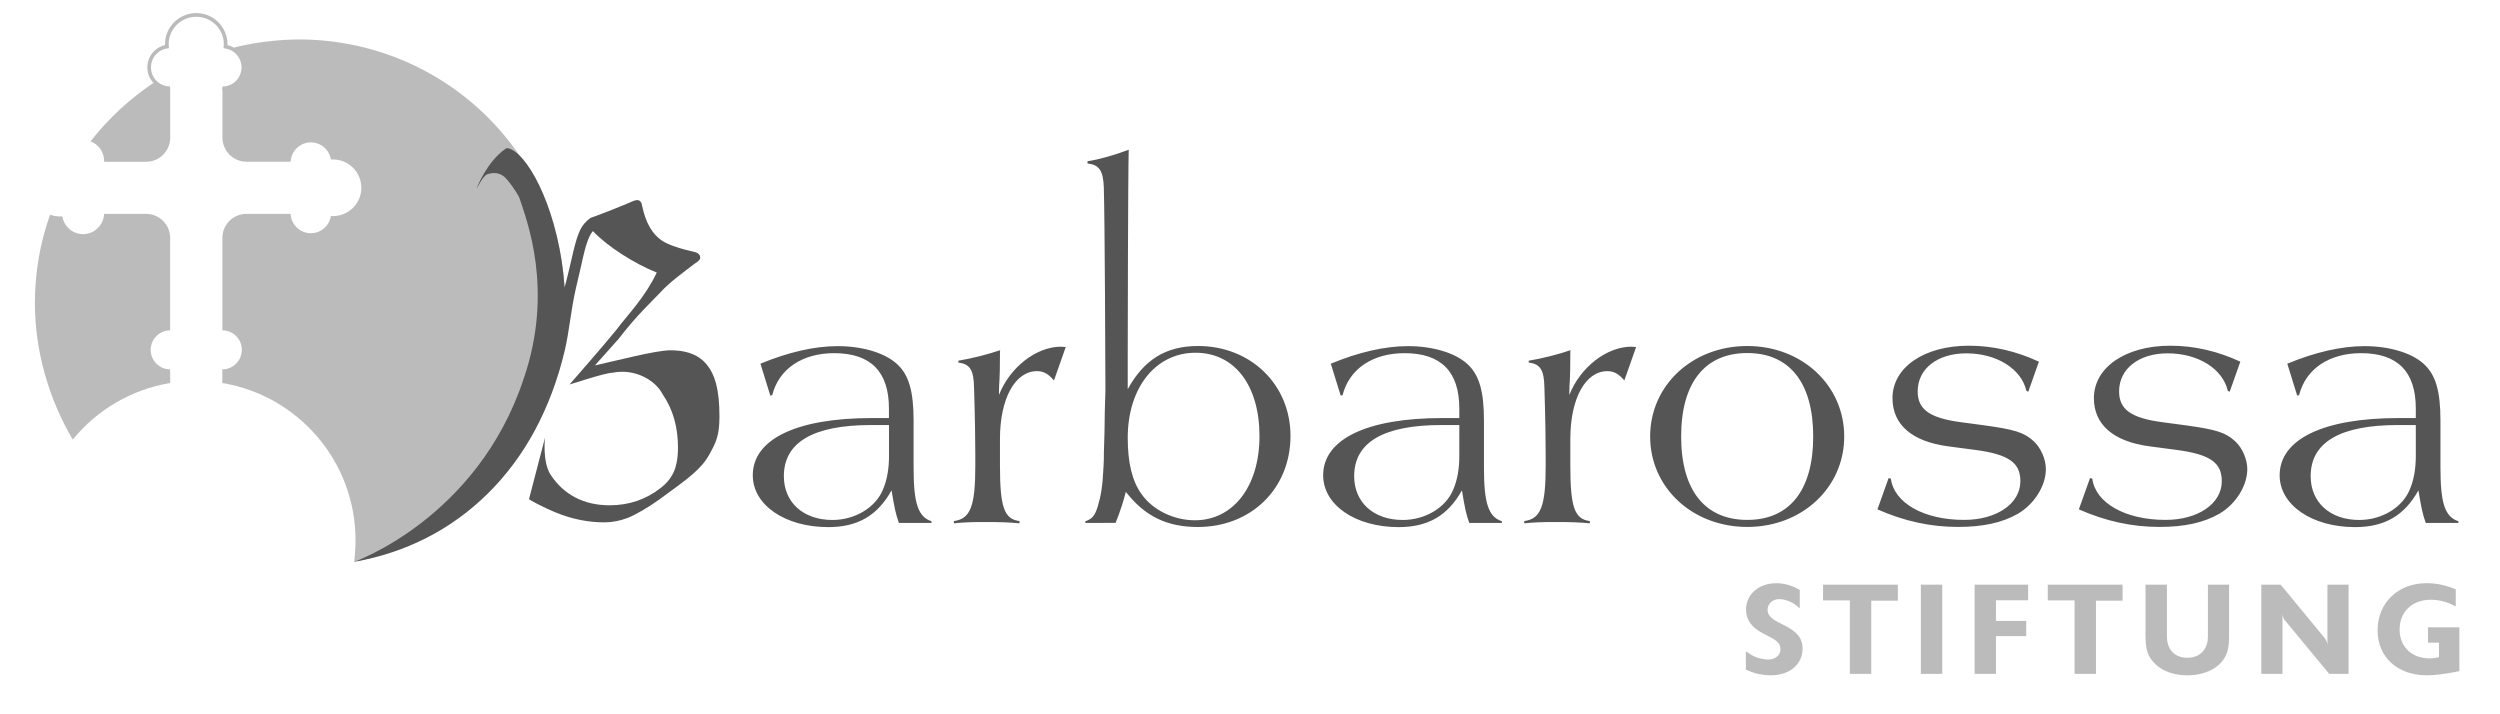 <?xml version="1.0" encoding="utf-8"?>
<svg xmlns="http://www.w3.org/2000/svg" xmlns:xlink="http://www.w3.org/1999/xlink" version="1.1" id="Ebene_1" x="0px" y="0px" viewBox="0 0 4034 1167.8" style="enable-background:new 0 0 4034 1167.8;" xml:space="preserve" width="126" height="36">
<style type="text/css">
	.st0{fill:#BBBBBB;}
	.st1{fill:#BBBBBB;stroke:#BAA565;stroke-width:4;}
	.st2{fill:none;stroke:#BBBBBB;stroke-width:6;}
	.st3{fill:#555555;}
</style>
<g>
	<path class="st0" d="M371.2,107.3c0,0.3,0,0.5,0.1,0.8C371.2,107.8,371.2,107.5,371.2,107.3z"/>
	<path class="st0" d="M371.3,110.1C371.3,110.1,371.3,110,371.3,110.1C371.3,110.1,371.3,110.1,371.3,110.1   C371.3,110.1,371.3,110.1,371.3,110.1z"/>
	<path class="st0" d="M370.8,104.3c0.1,0.5,0.2,1.1,0.2,1.6C370.9,105.4,370.9,104.9,370.8,104.3z"/>
	<path class="st0" d="M226.8,133.9c-40,26.3-76.5,59.9-105.3,97.2c12.9,4.9,22.1,17.4,22.1,32.1c0,0.4,0,0.9,0,1.3h68.8v0   c21.1-0.1,38.2-16.7,39.2-37.6c0-17.3,0-77.6,0-82.4C241.8,144.5,233,140.4,226.8,133.9z"/>
	<path class="st0" d="M465.8,64.5C430,64.2,384.9,69.6,351.4,79c0.3,0.1,1.5,0.7,1.8,0.9c9,4.8,15.5,13.5,17.5,23.8   c0,0.2,0.3,1.7,0.3,2.2c0.1,0.5,0.3,4.2,0.3,4.2c0,19-15.4,34.3-34.3,34.3c0,0,0,0,0,0v80.4h0c0,0,0,0,0,0v0.2   c0.1,21.7,17.7,39.4,39.4,39.4v0h70c0.8-0.1,1.5-0.1,2.2-0.2c0.9-17.5,15.3-31.4,33-31.4c16.5,0,30.3,12.1,32.7,28   c1.2-0.1,2.3-0.1,3.5-0.1c25.6,0,46.3,20.8,46.3,46.3c0,25.6-20.8,46.3-46.3,46.3c-1.2,0-2.4-0.1-3.5-0.1   c-2.4,15.9-16.1,28.1-32.7,28.1c-17.8,0-32.3-14-33.1-31.6h-74.6c-20.6,1.3-36.8,18.2-37,39.1c0,32.5,0,138.5,0,151.3   c17.2,0,31.3,13.7,31.8,30.8c0,0.1,0,0.2,0,0.3c0,0.1,0,0.3,0,0.4c0,0.1,0,0.2,0,0.4c0,17.6-14.3,31.9-31.9,31.9c0,0,0,0,0,0   c0.1,4.8,0.2,13.1,0,18.1v4.2c123.5,20.4,217.8,127.6,217.8,257c0,11.4-0.7,22.6-2.1,33.6c-0.1,0.6-0.1,1.2-0.2,1.8   c204-41.5,344.8-205.4,344.8-422.7C897.1,257.7,704,66.8,465.8,64.5z"/>
	<path class="st0" d="M251.4,603.9c-17.5-0.1-31.7-14.3-31.7-31.9c0-17.6,14.3-31.9,31.8-31.9c-0.1-19.5,0-124.3,0-152.9   c-1-20.1-16.9-36.2-37-37.5h-71c-0.7,18.4-15.8,33.1-34.3,33.1c-17.2,0-31.4-12.6-33.9-29.1c-1.2,0.1-2.4,0.2-3.7,0.2   c-5.8,0-11.3-1-16.4-2.9C39,396.5,30.4,444.9,30.4,495.9c0,80,24,158.6,61.9,222.8c39.2-48.1,95.3-81.9,159.3-92.5v-10.8   C251.5,610.6,251.4,606.5,251.4,603.9z"/>
	<path class="st1" d="M251.6,144.5"/>
	<path class="st2" d="M336.9,144.4c0,0,0.3,0,0.3,0c19,0,34-15.4,34-34.3c0,0-0.1-2.6-0.1-2.8c0-0.5-0.4-3.4-0.5-3.6   c-2.7-14.2-14.2-25.3-28.5-27.5c0.1-1.2,0.2-2.4,0.2-3.7c0-26.6-21.5-48.1-48.1-48.1c-26.6,0-48.1,21.5-48.1,48.1   c0,1.2,0.1,2.5,0.2,3.7c-16.5,2.5-29.1,16.8-29.1,33.9c0,9.2,3.6,17.6,9.5,23.7c0,0,0,0,0,0c6.2,6.5,15,10.5,24.7,10.5"/>
	<path class="st0" d="M370.7,103.7"/>
</g>
<g>
	<path class="st3" d="M3923,694.8v14.1V746c0,19.9-3.1,38.7-9.9,54.4c-12,29.3-45.5,49.7-82.6,49.7c-47.6,0-79.4-28.7-79.4-71.6   c0-55.4,48.1-83.6,142.7-83.6H3923z M3992.6,854.8v-2.6c-22-7.3-29.3-29.3-29.3-87.8v-76.8c0-48.1-7.8-75.3-27.7-93   c-19.9-17.8-55.9-28.7-96.7-28.7c-37.6,0-80.5,9.9-126,28.7l16.2,52.3l3.1-1c11-42.9,49.1-68.5,101.4-68.5   c59.6,0,89.4,30.3,89.4,90.4v15.7h-28.2c-122.8,0-194.4,34.5-194.4,93.6c0,48.6,52.8,84.7,123.4,84.7c48.1,0,80.5-18.8,103.5-60.1   c4.7,28.7,6.8,38.7,12,53.3H3992.6z M3636.1,591.3c-37.1-17.2-75.3-26.1-114.5-26.1c-73.2,0-124.9,35.5-124.9,85.7   c0,43.4,31.9,71.1,91.5,78.9l43.9,5.8c54.9,7.3,73.7,20.9,73.7,51.2c0,36.6-38.7,63.2-92,63.2c-65.9,0-114.5-27.7-119.7-67.4   l-3.7-1l-18.3,51.2c43.9,19.3,86.8,28.7,131.7,28.7c40.8,0,72.1-6.8,97.7-21.4c27.2-15.7,46-46,46-73.2c0-16.2-8.4-35-19.9-45.5   c-15.7-14.6-31.9-19.3-81.5-26.1l-38.7-5.2c-50.2-6.8-69.5-20.9-69.5-50.2c0-37.1,32.4-62.2,79.4-62.2c49.7,0,89.9,25.1,98.3,61.2   l3.1,1.6L3636.1,591.3z M3306.8,591.3c-37.1-17.2-75.3-26.1-114.5-26.1c-73.2,0-124.9,35.5-124.9,85.7c0,43.4,31.9,71.1,91.5,78.9   l43.9,5.8c54.9,7.3,73.7,20.9,73.7,51.2c0,36.6-38.7,63.2-92,63.2c-65.9,0-114.5-27.7-119.7-67.4l-3.7-1l-18.3,51.2   c43.9,19.3,86.8,28.7,131.7,28.7c40.8,0,72.1-6.8,97.7-21.4c27.2-15.7,46-46,46-73.2c0-16.2-8.4-35-19.9-45.5   c-15.7-14.6-31.9-19.3-81.5-26.1l-38.7-5.2c-50.2-6.8-69.5-20.9-69.5-50.2c0-37.1,32.4-62.2,79.4-62.2c49.7,0,89.9,25.1,98.3,61.2   l3.1,1.6L3306.8,591.3z M2830.1,577.2c69,0,107.7,48.6,107.7,136.4c0,87.8-38.7,136.4-107.7,136.4c-69.5,0-108.2-48.6-108.2-136.4   C2721.9,625.8,2760.6,577.2,2830.1,577.2 M2830.1,565.7c-89.9,0-158.9,64.3-158.9,147.9c0,83.6,69,147.9,158.9,147.9   c89.4,0,158.4-64.3,158.4-147.9C2988.5,630,2919.5,565.7,2830.1,565.7 M2648.3,567.3c-3.7,0-6.8-0.5-7.8-0.5   c-40.2,0-83.6,33.5-101.4,78.9v-5.2c0-16.7,1.6-14.1,1.6-62.7v-1.6v-2.1l0.5-1.6c-19.9,6.8-46.5,13.6-68.5,17.2v3.1   c18.3,2.1,25.1,11.5,25.6,40.2c1.6,50.7,2.1,88.9,2.1,111.3v16.7c0,66.4-7.8,87.3-35,90.9v3.7c16.2-1.6,27.2-2.1,50.7-2.1   c27.2,0,38.7,0.5,56.5,2.1v-3.7c-25.1-3.1-31.9-23-31.9-90.9v-43.4c0-65.9,24.6-110.8,60.6-110.8c10.5,0,18.3,4.2,27.7,15.2   L2648.3,567.3z M2359.2,694.8v14.1V746c0,19.9-3.1,38.7-9.9,54.4c-12,29.3-45.5,49.7-82.6,49.7c-47.6,0-79.4-28.7-79.4-71.6   c0-55.4,48.1-83.6,142.7-83.6H2359.2z M2428.8,854.8v-2.6c-22-7.3-29.3-29.3-29.3-87.8v-76.8c0-48.1-7.8-75.3-27.7-93   c-19.9-17.8-55.9-28.7-96.7-28.7c-37.6,0-80.5,9.9-126,28.7l16.2,52.3l3.1-1c11-42.9,49.1-68.5,101.4-68.5   c59.6,0,89.4,30.3,89.4,90.4v15.7H2331c-122.8,0-194.4,34.5-194.4,93.6c0,48.6,52.8,84.7,123.4,84.7c48.1,0,80.5-18.8,103.5-60.1   c4.7,28.7,6.8,38.7,12,53.3H2428.8z M1928,576.7c63.8,0,104.5,53.3,104.5,136.4c0,82.1-42.9,137.5-105.6,137.5   c-34.5,0-69-16.7-87.3-42.9c-15.2-20.9-22.5-51.2-22.5-92C1817.2,633.7,1862.7,576.7,1928,576.7 M1797.3,854.8   c6.8-16.7,13.6-37.6,16.7-50.7c30.8,39.7,66.9,57.5,117.6,57.5c87.3,0,151.6-62.7,151.6-149c0-83.6-64.8-146.9-151.1-146.9   c-52.3,0-88.3,22-115,70.6v-55.9c0-38.2,0.5-294.8,1.6-335.6c-22,8.4-49.1,16.2-67.4,18.8v3.7c19.3,2.1,25.6,11.5,26.7,39.2   c1.6,48.6,2.6,301.1,2.6,325.6v7.3l-1,33.5l-0.5,34l-1,33.5c0,6.8,0,14.1-0.5,20.9c-1.6,34.5-4.2,48.6-9.4,66.4   c-4.7,15.2-8.9,20.4-20.4,24.6v2.6H1797.3z M1715.8,567.3c-3.7,0-6.8-0.5-7.8-0.5c-40.2,0-83.6,33.5-101.4,78.9v-5.2   c0-16.7,1.6-14.1,1.6-62.7v-1.6v-2.1l0.5-1.6c-19.9,6.8-46.5,13.6-68.5,17.2v3.1c18.3,2.1,25.1,11.5,25.6,40.2   c1.6,50.7,2.1,88.9,2.1,111.3v16.7c0,66.4-7.8,87.3-35,90.9v3.7c16.2-1.6,27.2-2.1,50.7-2.1c27.2,0,38.7,0.5,56.5,2.1v-3.7   c-25.1-3.1-31.9-23-31.9-90.9v-43.4c0-65.9,24.6-110.8,60.6-110.8c10.5,0,18.3,4.2,27.7,15.2L1715.8,567.3z M1426.8,694.8v14.1V746   c0,19.9-3.1,38.7-9.9,54.4c-12,29.3-45.5,49.7-82.6,49.7c-47.6,0-79.4-28.7-79.4-71.6c0-55.4,48.1-83.6,142.7-83.6H1426.8z    M1496.3,854.8v-2.6c-22-7.3-29.3-29.3-29.3-87.8v-76.8c0-48.1-7.8-75.3-27.7-93c-19.9-17.8-55.9-28.7-96.7-28.7   c-37.6,0-80.5,9.9-126,28.7l16.2,52.3l3.1-1c11-42.9,49.1-68.5,101.4-68.5c59.6,0,89.4,30.3,89.4,90.4v15.7h-28.2   c-122.8,0-194.4,34.5-194.4,93.6c0,48.6,52.8,84.7,123.4,84.7c48.1,0,80.5-18.8,103.5-60.1c4.7,28.7,6.8,38.7,12,53.3H1496.3z"/>
	<path class="st0" d="M3988.3,963.4c-18.6-7.3-31.7-9.9-48.3-9.9c-46.1,0-79.5,32.3-79.5,77c0,43.9,32.7,73.6,80.5,73.6   c11.9,0,28.5-2,44.3-5.1c1.8-0.4,5.1-0.8,8.9-1.8v-71.6h-51.3v25.1h18v23.9c-6.3,1.2-9.7,1.8-15.2,1.8c-29.3,0-49.2-19-49.2-47.1   c0-29.1,20.4-48.8,51.4-48.8c10.5,0,22.2,2.4,31.7,6.7c2,0.8,4.9,2.2,8.7,4.2V963.4z M3670.4,1101.7h34.6v-97.9   c0.4,4.2,1.2,6.9,3.6,9.9l72.8,88h31.7V955.9h-34.6v98.3c-0.6-4.5-2-7.9-4.4-10.9l-72-87.4h-31.7V1101.7z M3617.7,955.9h-34.6v84.5   c0,21.4-12.9,35-33.6,35c-20.8,0-33.4-13.4-33.4-35v-84.5h-35v85.7c0,13.4,2.2,24.7,6.3,31.6c10.9,19.6,34,30.9,62.1,30.9   c28.3,0,52.4-11.7,62.1-30.9c4.2-7.7,6.1-18,6.1-31.6V955.9z M3321.2,981.6h43.9v120.1h35V982h43.5v-26.1h-122.3V981.6z    M3201.6,1101.7h35V1040h49.5v-24.8h-49.5v-33.8h52.6v-25.5h-87.5V1101.7z M3148.8,1101.7V955.9h-35v145.8H3148.8z M2953.8,981.6   h43.9v120.1h35V982h43.5v-26.1h-122.3V981.6z M2827.5,1094.6c7.9,3.6,11.3,4.8,17,6.5c7.9,1.8,15.8,3,23.9,3   c30.7,0,52-17.8,52-43.7c0-16.2-7.9-26.5-27.7-37l-12.1-6.1c-12.6-6.7-17.4-12.3-17.4-20.4c0-9.7,8.3-17.4,19-17.4   c8.3,0,19,3.8,26.9,9.5c1.6,1.4,3.8,3,6.7,5.7v-30.3c-6.9-3.8-10.1-5.3-15.4-7.1c-7.5-2.4-15.2-3.8-22.9-3.8   c-28.9,0-49.5,18.2-49.5,43.3c0,16.2,8.9,28.9,27.1,38.4l14,7.3c10.7,5.7,15.2,11.1,15.2,19c0,9.9-8.5,16.8-20.4,16.8   c-5.3,0-13.7-1.6-20-4c-5.9-2.6-8.9-4.5-16.2-9.5V1094.6z"/>
	<path class="st3" d="M1069.4,572.7c-24.2,0-90.2,17.5-123.4,24.7l39-43.7c30.1-39.3,55.4-62,68.7-76.4   c15.2-16.5,36.1-31.4,55.6-46.4c5.9-3.6,8.9-6.7,8.9-9.4c0-4.2-2.4-7.2-7.1-9c-26.8-6-45.2-12.3-55.2-18.9   c-15.9-10.5-26.7-29.1-32.4-55.7c-1-7.2-3.8-10.8-8.5-10.8c-0.7,0-1.5,0.2-2.5,0.4c-0.7,0.3-1.3,0.5-1.8,0.5h-0.4   c-24.4,10.5-48.3,19.9-71.5,28.3c-7.8,5.4-13.8,12.6-17.8,21.6c-3.3,7.2-6.6,17.8-10,31.9c-4.8,20.9-9.4,41-14.6,60.2   c-8.3-121.1-56.1-212-87.6-225.9c-1-0.4-5.9-3.1-8.6-1.1c-31.5,21.7-47.9,65.3-47.6,65.2c0.9-0.3,9.5-19.9,17.4-23.3   c9.1-3.1,20.3-3.4,29.6,5.7c3.9,3.9,15.4,18,22.7,32.3c12.1,36.8,57.3,151,7,297c-75.7,227.9-276.9,298.6-276.9,298.6   c169-29.4,299.1-153.2,344.4-346c7.4-31.5,9.6-63.5,18-100.7c5.7-24.9,8.8-38.2,9.3-40c0.7-3.9,1.3-6.7,1.8-8.5   c4.3-18.3,9.2-37.1,16.8-45.5c23.7,25.2,67.9,53.2,104.4,67.8c-19.5,41.1-46.5,67.6-66,93.6c-18.5,23.1-76.6,89.4-76.6,89.4   c1.4,0,56.5-18.8,70.2-19.2c36.7-7.4,70.3,12.1,82.2,35.5c16.6,24.3,24.9,53.2,24.9,86.8c0,19.8-3.4,35.2-10.3,46.3   c-4,6.9-9.8,13.3-17.4,19.3c-24.2,19.2-52.2,28.8-84,28.8c-42.2,0-75.5-17.2-97.3-51.1c-12.8-21.6-8.4-59.5-8.4-59.5   s-25.8,99.2-26.1,100.3c-0.4,1.5,27.8,15.7,43.5,22c26.3,10.8,52.8,16.2,79.4,16.2c12.8,0,25.5-2.4,38.1-7.2   c11.4-4.2,34.7-17.6,51.8-30.1c49.1-35.7,68.8-49.7,82.1-74c10.9-19.5,16.4-30.9,16.4-61.8c0-40.8-6.1-72.5-27-91.4   C1110.1,578.2,1092.4,572.7,1069.4,572.7"/>
</g>
</svg>
